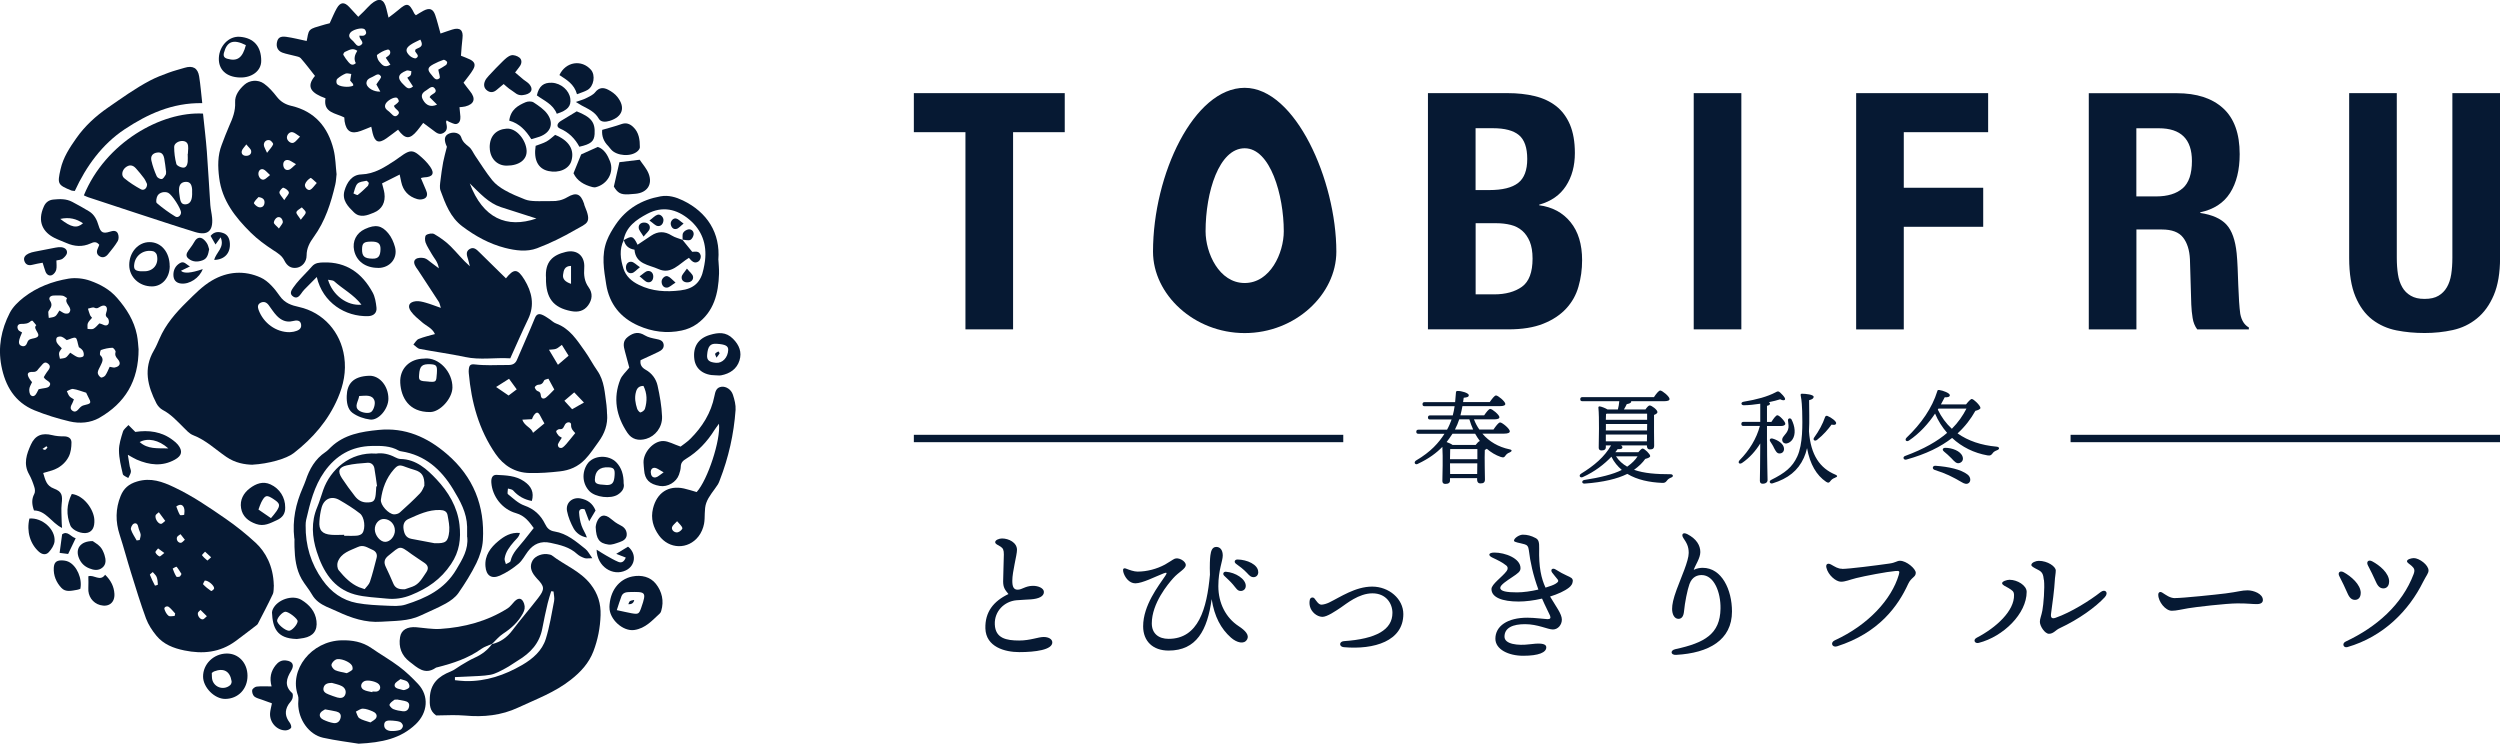 <?xml version="1.0" encoding="UTF-8"?><svg id="_レイヤー_1" xmlns="http://www.w3.org/2000/svg" viewBox="0 0 390 116.01"><g id="mark"><path d="M39.39,72.5c-1.2-.03-2.68-.26-4.09-1.23-1.69-1.16-3.19-2.62-5.17-3.38-.6-.23-1.08-.8-1.56-1.27-.99-.98-1.92-2.01-3.19-2.67-.4-.21-.77-.63-.98-1.03-1.37-2.68-2.06-5.4-.4-8.24.34-.58.6-1.2.87-1.82.97-2.26,2.54-4.06,4.26-5.75,1.23-1.21,2.43-2.47,3.93-3.35,2.45-1.44,5.1-1.6,7.61-.46,1.19.54,2.19,1.75,2.97,2.87.79,1.14,1.87,1.47,3.01,1.72,3.78.84,6.5,3.9,7.05,7.77.33,2.3-.11,4.38-1,6.46-1.51,3.5-3.91,6.26-6.89,8.57-1.14.88-3.91,1.66-6.42,1.8M45.16,51.82c.2-.02.44-.03.68-.08.58-.14,1.21-.36,1.14-1.06-.08-.79-.73-.74-1.33-.59-1,.25-1.81-.15-2.46-.82-.49-.5-.86-1.12-1.29-1.69-.33-.43-.75-.6-1.25-.35-.48.24-.47.67-.31,1.11.76,2.07,2.72,3.49,4.84,3.48" style="fill:#061933;"/><path d="M42.72,91.28c-.05.48.02,1.01-.17,1.42-.73,1.56-1.54,3.09-2.33,4.62-.04.08-.12.15-.2.21-1.1.84-2.19,1.69-3.31,2.51-2.41,1.75-5.08,2.02-7.94,1.43-1.71-.35-3.26-.95-4.37-2.3-.66-.8-1.26-1.72-1.62-2.68-.86-2.34-1.59-4.73-2.33-7.12-.62-1.97-1.14-3.97-1.78-5.94-.67-2.05-.66-4.07.15-6.06.47-1.16,1.25-1.87,2.57-2.26,2.15-.64,3.95.03,5.8.91,2.83,1.34,5.42,3.11,7.98,4.88,1.65,1.14,3.24,2.41,4.72,3.78,1.51,1.4,2.75,3.6,2.82,6.6M21.32,84.31c.16-.02.32-.05.47-.07.05-.29.19-.59.15-.87-.05-.37-.29-.71-.35-1.08-.08-.46-.29-.8-.73-.59-.25.12-.51.66-.43.9.19.6.58,1.15.89,1.71M23.83,89.24c-.21.19-.47.36-.45.42.23.58.5,1.14.79,1.69.02.03.46-.11.46-.15-.03-.4-.05-.81-.19-1.18-.1-.27-.37-.49-.61-.78M25.78,81.26c-.37-.5-.69-.92-1-1.35-.18.17-.49.33-.52.53-.09.56.47,1.33.88,1.28.18-.02.34-.24.64-.46M31.94,90.57c-.07.16-.32.52-.25.59.37.39.8.73,1.25,1.04.05.03.42-.22.46-.38.09-.41-.9-1.3-1.45-1.25M27.24,96.09c.03-.13.06-.26.09-.38-.32-.34-.61-.72-.97-1.01-.3-.25-.81,0-.71.32.12.38.33.8.64,1.04.2.16.62.03.95.03M28.32,89.55c-.24-.37-.47-.78-.77-1.14-.04-.04-.62.27-.61.29.15.43.33.86.57,1.25.05.08.36.06.52,0,.1-.03.16-.22.29-.42M27.5,79.01c.19.48.33.93.57,1.32.06.1.67,0,.67-.03.04-.36.08-.76-.04-1.09-.18-.44-.54-.67-1.2-.2M28.84,84.2c-.27-.34-.47-.6-.68-.87-.19.16-.49.29-.55.49-.14.46.24.93.65.85.18-.04.32-.25.58-.47M25.63,86.26c-.42-.31-.7-.51-.97-.71-.15.21-.46.48-.41.62.1.26.37.52.63.63.12.05.38-.26.75-.53M32.27,96.13c-.38-.38-.68-.68-.99-.98-.14.16-.38.3-.41.48-.08.46.38,1.04.77.99.18-.02.33-.24.63-.49M32.93,86.93c-.36-.34-.65-.6-.94-.87-.17.19-.51.51-.48.55.23.31.53.59.84.83.03.02.3-.26.58-.5" style="fill:#061933;"/><path d="M51.44,3.61c.4-.86.7-1.62,1.1-2.32.55-.97,1.17-1.02,1.93-.21.46.48.9.98,1.42,1.54.34-.33.61-.58.87-.84.37-.37.72-.78,1.11-1.13,1.27-1.1,2.06-.84,2.42.77.08.37.18.73.32,1.33.6-.46,1.09-.81,1.54-1.2,1.36-1.17,1.67-1.1,2.49.57.04.08.12.13.24.26.4-.24.79-.5,1.21-.72.91-.47,1.46-.29,1.8.68.31.9.53,1.83.83,2.89.68-.23,1.25-.44,1.83-.62,1.2-.38,1.75.09,1.6,1.33-.11.89-.16,1.79-.24,2.75.55.23,1,.38,1.42.59.72.37.9.82.49,1.54-.4.7-.94,1.31-1.51,2.08.31.41.64.87,1,1.31.96,1.16.7,2.04-.74,2.4-.27.07-.56.07-.89.11.05.54.11,1,.14,1.46.03.51-.1,1.05-.63,1.16-.34.07-.75-.21-1.13-.34-.13-.05-.24-.15-.36-.23-.05.1-.13.19-.11.27.12.62.32,1.25-.38,1.68-.7.43-1.18-.06-1.67-.42-.49-.36-.98-.74-1.52-1.13-.37.48-.64.86-.95,1.23-1.14,1.37-1.86,1.35-2.97-.17-.61.45-1.2.92-1.83,1.36-1.2.83-1.78.6-2.14-.83-.07-.27-.12-.55-.21-.99-.6.24-1.11.46-1.63.65-1.49.55-2.27.09-2.53-1.49-.03-.19-.03-.38-.05-.61-1.31-.69-3.33-.7-2.93-2.99-2.15-.78-3.12-1.73-1.64-3.49-.73-.92-1.44-1.87-2.22-2.76-.19-.22-.59-.28-.91-.36-.65-.18-1.32-.28-1.95-.51-.72-.26-1.01-.9-.85-1.63.14-.68.51-.96,1.42-.84,1.09.15,2.15.43,3.21.65.16-.6.16-1.31.51-1.68.39-.4,1.1-.5,1.68-.7.45-.15.92-.26,1.39-.38M68.37,10.87c.39-.23.82-.45,1.21-.73.12-.09.22-.4.16-.49-.12-.16-.41-.36-.55-.32-.54.18-1.07.42-1.58.69-.93.5-1,.86-.29,1.66.32.37.65,1.02,1.24.53.17-.14-.1-.8-.19-1.36M56.06,5.56c.29,0,.53.05.73-.02.14-.05.33-.26.33-.39,0-.21-.11-.49-.26-.6-.44-.31-1.9.08-2.24.59-.42.64.15.95.5,1.31.32.32.59.96,1.14.61.73-.47-.23-.86-.2-1.5M54.63,12.55c.07-.42.12-.71.17-1.01-.3-.03-.64-.16-.89-.06-.47.2-.93.49-1.31.83-.14.12-.16.57-.05.75.29.48,1.91.64,2.55.3,0-.09.01-.21-.03-.27-.17-.22-.36-.43-.45-.53M67.02,15.16c.06-.1.08-.14.11-.18.3-.36,1.17-.5.72-1.15-.43-.62-.95.03-1.35.26-.75.43-.86.9-.49,1.53.49.85,1.22,1.13,2.17.7-.39-.39-.73-.74-1.16-1.16M61.45,16.51c.27-.23.58-.4.75-.67.07-.11-.14-.55-.3-.6-.5-.15-1.56.5-1.77,1.01-.25.6.22.89.58,1.17.38.3.77,1.03,1.29.56.7-.64-.41-.87-.54-1.46M58.71,13.17c.32-.52.83-1.05.72-1.24-.38-.68-.89-.11-1.34.07-.26.11-.54.24-.73.44-.14.15-.22.44-.19.64.12.65,1.15,1.27,2.16,1.21-.26-.47-.47-.85-.62-1.12M60.9,10.08c-.3-.45-.51-.76-.72-1.07.22-.19.51-.33.63-.55.19-.36-.02-.81-.38-.72-.57.14-1.13.46-1.6.82-.1.08.08.73.29.98.4.44.78,1.17,1.78.55M65.59,6.17c-.56.29-1.09.5-1.55.82-.8.56-.83,1.05-.09,1.74.24.22.77.46.96.35.6-.35.05-.7-.14-1.05-.03-.06.02-.17.03-.29.41-.35,1.47-.29.77-1.57M63.53,12.12c.17-.11.41-.21.53-.39.11-.16.08-.41.11-.63-.25-.03-.55-.17-.75-.09-1.41.55-1.52,1.22-.4,2.26.36.34.71.83,1.41.22-.27-.41-.54-.83-.9-1.38M55.74,7.92c-.78-.54-1.35-.05-1.94.18-.13.05-.29.37-.24.46.23.4.5.78.8,1.13.29.33.63.63,1.15.16-.37-.66-.16-1.31.23-1.93" style="fill:#061933;"/><path d="M52.51,27.12c-.07.59-.08,1.13-.2,1.64-.68,2.92-1.58,5.75-3.37,8.21-.63.87-1.11,1.74-1.11,2.89,0,1-.69,1.75-1.48,1.9-.95.18-1.58-.3-1.98-1.1-.38-.78-1.04-1.18-1.74-1.63-1.24-.81-2.46-1.7-3.51-2.74-2.41-2.39-4.49-5-4.93-8.57-.22-1.75-.25-3.45.39-5.11.38-.99.74-1.98,1.17-2.95.53-1.18,1-2.33.93-3.7-.06-1.09.63-2,1.43-2.73.81-.73,2.12-.87,3.08-.18.76.55,1.41,1.29,1.99,2.04.6.77,1.32,1.2,2.25,1.42,3.67.85,5.74,3.31,6.61,6.83.31,1.25.32,2.57.46,3.8M46.8,21.31c-.53-.33-.83-.63-1.17-.69-.48-.09-.91.43-.87.9.04.44.6.92,1.03.75.33-.13.56-.51,1.02-.96M49.42,28.55c-.44-.37-.88-.85-.98-.79-.36.22-.72.58-.85.97-.15.47.43,1.06.8.88.36-.18.59-.59,1.02-1.06M40.32,30.75c-.2.23-.55.52-.71.9-.05.11.42.58.72.66.45.13.87-.08.93-.63.05-.49-.17-.83-.94-.94M46.17,25.61c-.59-.32-.91-.62-1.25-.65-.5-.05-.78.31-.73.82.05.49.36.85.86.71.34-.09.6-.45,1.13-.88M46.92,34.29c.38-.54.75-.83.77-1.14.01-.26-.39-.53-.6-.8-.3.24-.78.45-.85.75-.06.25.34.62.69,1.19M44.34,31.22c.37-.59.78-.96.72-1.21-.07-.31-.51-.62-.86-.73-.12-.04-.62.48-.61.73.01.33.37.63.75,1.21M42.13,27.31c-.48-.42-.74-.8-1.07-.9-.39-.11-.73.18-.75.66-.02.52.39,1.05.84.95.3-.07.54-.38.98-.71M43.51,35.65c.31-.49.63-.79.61-1.04-.04-.41-.34-.87-.84-.71-.26.09-.56.53-.56.81,0,.25.4.5.79.94M38.43,22.52c-.34.47-.64.73-.71,1.04-.11.44.19.74.65.75.5.01.89-.27.81-.77-.04-.3-.39-.55-.75-1.01M41.66,23.84c.48-.63.81-.95.95-1.33.05-.14-.33-.6-.56-.64-.48-.1-.87.22-.89.71-.01.31.23.63.5,1.27" style="fill:#061933;"/><path d="M94.71,64.62c.12,1.61-.39,3.01-1.34,4.31-.68.92-1.27,1.87-2.09,2.72-1.12,1.17-2.43,1.71-3.92,1.88-1.57.18-3.17.3-4.75.26-2.26-.05-4.03-1.13-5.31-2.99-2.61-3.79-3.77-8.06-4.17-12.58-.02-.19-.02-.39,0-.58.07-.74.31-.87,1.04-.78.75.09,1.51.1,2.26.11.96,0,1.92-.04,2.88-.03.64,0,1.09-.2,1.35-.84.91-2.17,1.9-4.3,2.78-6.48.25-.61.6-.72,1.1-.53.4.15.76.42,1.12.65.36.23.68.58,1.08.72,2.14.77,3.27,2.6,4.49,4.31.7.98,1.25,2.06,1.94,3.04,1.14,1.63,1.17,3.53,1.44,5.37.07.47.06.96.09,1.44M87.65,68.28c-.22.35-.45.66-.6,1-.06.13.02.4.13.5.11.1.39.14.51.07.24-.13.44-.35.63-.56.45-.52.87-1.06,1.42-1.73-.27-.3-.7-.65-.65-1.31.03-.45-.64-.52-.94-.04-.22.35-.25.82-.87.73-.16-.02-.54.25-.52.34.04.24.21.47.38.67.12.14.31.21.51.34M84.93,66.05c-.2-.36-.43-.74-.62-1.13-.35-.7-.62-.73-1.07-.08-.12.18-.19.41-.25.55-.51.03-.92.05-1.51.08.35,1.03,1.42,1.21,1.67,2.05.62-.51,1.14-.94,1.78-1.47M85.56,59.07c-.23.09-.61.13-.68.29-.2.47-.46.66-.97.67-.17,0-.51.31-.49.4.06.22.25.52.45.58.4.12.46.33.5.71.06.53.49.56.84.27.45-.37.85-.82,1.26-1.23-.3-.56-.59-1.08-.92-1.69M87.65,53.8c-.39.27-.63.52-.92.62-.31.11-.67.09-1.09.14.52.87.93,1.55,1.4,2.35.53-.46,1.07-.92,1.66-1.42-.33-.53-.64-1.03-1.05-1.69M77.39,60.37c.74.51,1.3.88,1.95,1.33.38-.29.81-.62,1.27-.96-.45-.62-.82-1.13-1.2-1.65-.66.42-1.24.78-2.02,1.28M91.1,62.8c-.61-.64-1.04-1.09-1.52-1.59-.48.41-.96.82-1.54,1.31.43.46.82.89,1.21,1.32.65-.37,1.21-.68,1.84-1.04" style="fill:#061933;"/><path d="M21.62,54.41c.02,5.08-2.16,8.5-6.12,10.77-1.39.8-3.07.93-4.64.56-1.86-.44-3.71-1.01-5.48-1.73-3.08-1.26-4.57-3.81-5.17-6.96-.55-2.9-.01-5.66,1.31-8.23.48-.94,1.34-1.77,2.19-2.43,2.05-1.59,4.45-2.5,6.98-2.92,1.09-.18,2.35-.04,3.39.33,1.56.56,3.03,1.34,4.19,2.68,1.49,1.71,2.64,3.54,3.09,5.76.17.84.2,1.71.25,2.17M6.82,58.85c.17-.28.3-.53.47-.76.31-.43.79-.9.21-1.36-.62-.5-.9.21-1.26.54-.33.29-.4.78-1.09.75-.91-.04-1.03.35-.5,1.15.1.16.23.3.35.44-.16.39-.4.73-.43,1.1-.03.33.05.81.27.98.37.28.7-.01.9-.41.12-.26.26-.5.29-.56.7-.18,1.45-.15,1.67-.48.49-.73-.59-.78-.87-1.4M10.97,55.03c.45.27.79.57,1.18.69.26.08.73.02.86-.16.13-.18.05-.64-.1-.87-.2-.3-.57-.49-.61-.53-.22-.68-.24-1.33-.51-1.45-.3-.14-.82.19-1.38.35-.17-.12-.45-.41-.8-.53-.21-.08-.62-.02-.75.14-.13.16-.11.56,0,.76.18.33.49.58.78.91-.15.25-.38.47-.42.72-.05.29.08.6.13.91.3-.06.64-.05.9-.19.24-.13.39-.41.71-.76M17.1,57.22c.34.05.58.15.8.11.81-.16,1.02-.67.47-1.3-.31-.36-.48-.63-.34-1.13.05-.17-.33-.66-.5-.65-.6.02-1.21.15-1.77.35-.13.05-.24.7-.12.81.65.59.27,1.12.02,1.68-.16.35-.4.69-.41,1.05-.01.25.24.6.48.74.13.08.55-.11.69-.3.27-.38.44-.84.69-1.36M15.5,50.45c.21.06.35.09.47.15.37.2.79.29.98-.14.1-.23.01-.72-.17-.86-.48-.39-.21-.71-.12-1.13.14-.67-.3-.99-.92-.69-.33.16-.55.45-1.02.22-.25-.12-.66.09-1,.15.1.33.19.66.32.98.06.16.2.29.32.45-.26.31-.53.54-.65.83-.11.26-.04.59-.05.9.31,0,.66.11.91-.02.33-.16.57-.49.92-.83M9.27,48.44c.35.2.59.39.85.46.2.05.54.04.65-.09.73-.86-.87-1.44-.31-2.3-.23-.13-.45-.35-.69-.38-.44-.07-.9-.03-1.35-.03-.56,0-.91.36-.62.8.37.57.24.95-.08,1.41-.08.12-.19.25-.19.38,0,.3.05.61.08.91.34-.08.72-.08,1-.26.26-.17.4-.52.66-.9M3.45,51.85c-.22.54-.35.79-.42,1.07-.11.43-.16.9.39,1.06.46.14.71-.17.84-.56.18-.54.6-.54,1.09-.66,1.6-.37-.43-1.43.31-2.02-.19-.23-.37-.47-.57-.69-.04-.04-.22-.02-.27.03-.44.44-.95.45-1.54.45-.52,0-.71.45-.43.93.11.18.38.27.59.4M13.46,61.27c-.8-.24-1.41-.5-2.05-.59-.3-.05-.65.22-.98.34.13.27.22.58.41.8.17.2.44.31.69.48-.11.26-.16.45-.25.61-.22.4-.44.84.01,1.16.46.33.78-.02,1.08-.37.17-.2.41-.4.65-.46,1.28-.31,1.28-.3.65-1.5-.11-.21-.2-.42-.22-.46" style="fill:#061933;"/><path d="M76.76,100.48c1.32-.31,2.33-1.04,3.15-2.12,1.3-1.72,2.72-3.36,4.04-5.07,1.07-1.39,1.01-1.8-.19-3.04-.1-.1-.19-.22-.28-.33-.73-.88-.85-1.71-.38-2.51.43-.72,1.61-1.15,2.55-.92.14.03.3.05.41.13,2,1.55,4.45,2.44,6.08,4.53,1.14,1.46,1.61,3.04,1.55,4.82-.06,1.94-.43,3.84-1.12,5.64-.7,1.83-1.97,3.22-3.53,4.44-2.48,1.96-5.39,3.02-8.2,4.33-2.65,1.24-5.41,1.51-8.3,1.25-1.52-.14-3.06-.02-4.5-.02-1.03-.73-1.03-1.67-.99-2.75.09-2.22,1.34-3.35,3.24-4.1.57-.22,1.06-.64,1.6-.96.7-.41,1.39-.85,2.13-1.18,1.13-.5,2.07-1.21,2.78-2.21l-.05.05ZM70.97,105.64c0,.16,0,.31,0,.47.54.05,1.09.13,1.63.14,3.22.07,6.13-.93,8.87-2.52,1.66-.97,3.1-2.22,3.68-4.08.59-1.91.91-3.92,1.29-5.89.09-.47-.05-.99-.09-1.49-.12-.01-.24-.03-.36-.04-.19.62-.4,1.24-.55,1.87-.3,1.31-.6,2.62-.84,3.94-.43,2.31-1.86,3.83-3.79,4.99-.66.39-1.27.87-1.95,1.22-.75.4-1.52.85-2.33,1.01-1.17.22-2.39.2-3.58.28-.66.04-1.32.06-1.98.09" style="fill:#061933;"/><path d="M78.92,43.43c1.24-1.54,1.8-1.57,2.89.2,1.17,1.92,1.63,3.96.58,6.15-.96,1.99-1.84,4.02-2.79,6.12-2.37-.15-4.7.3-7.05-.21-2.34-.5-4.72-.81-7.07-1.26-.36-.07-.66-.45-.99-.68.27-.3.48-.74.82-.87.79-.32,1.64-.51,2.54-.77-.43-.94-1.35-1.26-2.01-1.84-.61-.53-1.27-1.04-1.73-1.69-.61-.85-.28-1.48.77-1.59.5-.05,1.03.09,1.53.23.72.2,1.41.48,2.36.81-.16-.5-.19-.73-.3-.91-1.07-1.65-2.15-3.3-3.23-4.94-.11-.16-.23-.31-.33-.47-.27-.43-.5-.97-.04-1.3.32-.23.9-.23,1.32-.14.39.09.72.44,1.07.69.33.24.65.49,1.2.9-.17-1.08-.77-1.6-1.12-2.25-.32-.59-.72-1.15-.95-1.77-.13-.35-.13-1,.08-1.16.31-.23.97-.34,1.28-.16.9.53,1.78,1.14,2.52,1.88,1.02,1.01,1.9,2.15,3.03,3.14-.09-.34-.16-.68-.26-1.02-.18-.6-.48-1.26.24-1.68.63-.37,1.08.1,1.5.51,1.36,1.34,2.73,2.68,4.16,4.09" style="fill:#061933;"/><path d="M55.9,116.01c-1.43-.23-3.48-.48-5.49-.92-2.23-.49-3.87-2.85-3.89-5.31,0-.43.1-.9-.04-1.28-1.43-4.01,2.1-8.49,6.79-8.61,1.67-.04,3.24.22,4.66,1.2,1.42.99,2.93,1.84,4.31,2.88,1.07.8,2.05,1.74,2.97,2.72,1.77,1.88,1.52,4.49-.35,6.28-2.36,2.25-5.24,2.87-8.96,3.05M51.78,106.53c-.66,0-1.17.16-1.31.77-.13.58.32.85.79,1.03.45.17.89.35,1.36.48.49.13,1.01.11,1.23-.43.23-.57-.04-1.09-.53-1.35-.49-.26-1.08-.35-1.55-.5M54.11,105.01c.24-.14.59-.27.84-.51.11-.1.06-.47-.03-.65-.31-.63-1.92-1.26-2.54-.95-.3.15-.64.52-.67.82-.02.27.3.7.58.83.51.23,1.11.3,1.82.47M50.71,110.66c-.18.13-.56.28-.73.56-.26.46.05.86.45,1.05.51.24,1.07.45,1.62.53.6.08,1-.3,1.1-.9.09-.52-.23-.8-.7-.91-.51-.12-1.03-.2-1.74-.33M57.79,112.7c.3-.23.74-.41.9-.73.23-.47-.15-.83-.57-1-.48-.2-1-.41-1.51-.42-.36-.01-.73.29-1.09.46.17.36.26.85.54,1.03.46.31,1.05.42,1.73.66M58.09,107.97s.01-.06.02-.1c.24,0,.48.05.7,0,.52-.14.66-.71.3-1.12-.38-.44-1.75-.74-2.27-.49-.6.29-.69,1.03-.1,1.35.4.22.89.26,1.34.37M61.99,109.13c-.24.02-.42-.01-.51.06-.27.22-.62.44-.72.74-.05.15.32.57.57.68.48.2,1.01.29,1.53.35.56.06.91-.27.97-.82.06-.47-.24-.69-.66-.78-.42-.09-.84-.16-1.18-.23M61.26,112.42c-.7-.05-1.31-.07-1.33.67-.02.64.5.91,1.07.95.47.02.97-.03,1.41-.17.21-.06.45-.41.45-.63,0-.22-.25-.55-.47-.63-.4-.15-.85-.15-1.13-.19M62.47,105.94c-.29.25-.8.48-.89.82-.14.5.39.67.83.76.23.05.49.18.69.12.29-.08.69-.24.76-.46.08-.23-.1-.65-.31-.84-.22-.2-.6-.24-1.09-.41" style="fill:#061933;"/><path d="M45.91,84.01c-.33-2.94.25-5.45,1.3-7.87.17-.4.34-.79.48-1.2.59-1.77,1.47-3.34,3.07-4.41.32-.21.58-.5.86-.77,2.08-1.99,4.72-2.42,7.42-2.69,4.15-.42,7.62,1.12,10.69,3.77,4.12,3.54,5.92,8.07,5.6,13.43-.07,1.21-.48,2.47-1.01,3.57-.8,1.63-1.78,3.19-2.82,4.69-.47.67-1.23,1.21-1.96,1.62-1.26.7-2.6,1.24-3.9,1.86-1.97.94-4.11.83-6.2.98-2.41.17-4.64-.58-6.8-1.59-.56-.27-1.15-.49-1.71-.75-.93-.43-1.74-.98-2.27-1.92-.47-.83-1.12-1.56-1.6-2.39-.88-1.55-1.07-3.27-1.12-5.01-.02-.53,0-1.06,0-1.3M72.87,83.76c0-.53.01-1.06,0-1.58-.05-2.21-1.09-4.05-2.19-5.87-1.88-3.09-4.37-5.32-8.07-5.9-.14-.02-.29-.05-.41-.12-1.31-.75-2.74-.75-4.2-.72-3.19.06-5.61,1.49-7.41,4.04-1.58,2.24-2.22,4.87-2.83,7.49-.06.28-.08.57-.08.86-.04,3.13.81,5.96,2.64,8.53,1.34,1.89,3.1,3.16,5.35,3.58,1.55.29,3.15.35,4.73.42.95.04,1.98.11,2.86-.17,3.19-1.01,6.1-2.37,7.94-5.5.96-1.62,1.89-3.11,1.69-5.05" style="fill:#061933;"/><path d="M13.08,30.48c3.38-8.26,12.1-13.12,18.59-12.76.2,1.96.45,3.95.6,5.95.21,2.77.35,5.55.54,8.32.05.67.22,1.32.28,1.99.18,2.05-.69,2.82-2.65,2.22-3.17-.97-6.31-2.03-9.46-3.05-2.42-.79-4.84-1.59-7.25-2.39-.22-.07-.43-.19-.64-.28M28.24,33.16c0-.62-1.41-2.8-2-3.08-.53-.25-1.36-.09-1.67.46-.18.32-.28.99-.11,1.14.9.77,1.87,1.48,2.89,2.1.41.25.88-.15.89-.62M22.95,28.73c-.12-.24-.26-.61-.48-.92-.4-.54-.83-1.06-1.28-1.56-.51-.56-1.06-.58-1.63-.11-.51.43-.69,1.23-.19,1.65.8.67,1.7,1.24,2.61,1.74.48.26.99-.17.96-.81M29.28,24s.02,0,.03,0c.02-.28.04-.57.05-.86.02-.58-.11-1.06-.79-1.14-.65-.07-1.4.34-1.4.92,0,.89.11,1.79.34,2.65.07.28.65.55,1.02.58.5.05.7-.43.75-.88.04-.42,0-.86,0-1.28M25.9,26.73c-.09-.68-.15-1.35-.28-2.01-.15-.77-.52-1.03-1.18-.91-.63.11-.99.55-.82,1.26.19.83.48,1.65.83,2.43.1.23.54.47.78.43.24-.04.45-.4.61-.66.09-.15.05-.37.07-.54M29.97,30.21c0-.31.01-.5,0-.69-.07-.82-.37-1.17-.99-1.15-.64.02-1.02.39-1.05,1.12-.02.43.06.86.12,1.29.08.54.19,1.14.89,1.1.69-.04.94-.59,1.01-1.21.02-.19.02-.38.03-.46" style="fill:#061933;"/><path d="M69.73,22.94s-.11-.23-.19-.46c-.3-.87-.12-1.39.56-1.66.73-.29,1.64-.08,1.85.6.22.71.68,1.07,1.21,1.49.43.34.65.93.98,1.41.87,1.27,1.67,2.58,2.63,3.77.52.65,1.26,1.18,1.99,1.59,1,.57,2.07,1.01,3.14,1.43.48.19,1.03.24,1.54.26.86.04,1.73-.02,2.6,0,.89.03,1.68-.14,2.47-.61,1.4-.82,2.08-.52,2.6,1.01.03.09.03.19.07.28,1.21,2.82.4,2.74-1.44,3.81-1.91,1.11-3.91,2.09-5.97,2.87-1.59.6-3.35.36-4.99-.06-2.45-.63-4.64-1.84-6.66-3.36-1.87-1.41-2.64-3.51-3.4-5.58-.17-.46-.07-1.05-.01-1.57.11-.95.25-1.91.42-2.85.14-.74.35-1.46.58-2.39M83.69,34.09c-1.85-.6-3.7-1.18-5.55-1.78-1.95-.64-3.27-2.16-4.86-3.7,2.05,5.45,5.76,7.06,10.4,5.48" style="fill:#061933;"/><path d="M112.07,40.54c.04.72.12,1.44.1,2.15-.1,3.08-.78,5.94-3.47,7.86-.68.49-1.53.84-2.35,1.01-2.32.5-4.61.2-6.77-.76-2.79-1.23-4.52-3.38-5.01-6.42-.36-2.28-.78-4.59.1-6.84.34-.88.84-1.71,1.37-2.5,1.68-2.48,4.06-3.88,7-4.41,1.27-.23,2.42.13,3.49.64,3.77,1.82,5.87,5.07,5.53,9.26M97.32,37.43c-.75,1.48-.53,3.01-.06,4.48.38,1.18,1.26,1.97,2.41,2.53,2.08,1.03,4.25,1.13,6.48.86,2.12-.26,3.19-1.28,3.6-3.34.09-.42.18-.85.23-1.28.31-2.58-.48-4.78-2.46-6.44-1.96-1.64-4.19-2.14-6.55-.88-1.72.91-3.3,2-3.7,4.12l.04-.05Z" style="fill:#061933;"/><path d="M108.69,76.75c1.71-1.89,3.76-8.13,3.47-10.65-.28.39-.51.68-.71.99-1.14,1.83-2.58,3.36-4.42,4.48-.5.3-.81.61-.83,1.22-.01.42-.14.86-.28,1.26-.42,1.18-1.77,1.96-2.98,1.76-1.63-.27-2.36-1.01-2.46-2.5-.03-.38-.08-.77-.09-1.15-.05-1.58,1.55-3.41,3.11-3.36.8.03,1.58.5,2.67.87.33-.26.97-.67,1.51-1.2,1.88-1.87,3.25-4.05,3.77-6.69.14-.69.28-1.35,1.13-1.45.69-.07,1.48.42,1.75,1.24.25.76.47,1.6.42,2.38-.27,3.76-1.09,7.42-2.46,10.94-.09.22-.16.46-.29.66-.62.97-1.46,1.86-1.83,2.92-.35,1-.14,2.18-.34,3.25-.13.68-.43,1.4-.86,1.95-1.62,2.1-4.6,2.03-6.17-.14-.9-1.25-1.32-2.63-.93-4.22.6-2.43,2.38-3.64,4.81-3.11.65.14,1.29.36,2,.56M105.63,81.31c-.37.41-.7.63-.79.92-.14.44.37.92.9.81.29-.06.74-.48.71-.65-.07-.34-.43-.61-.82-1.08M103.52,73.68c-.64-.35-.95-.62-1.3-.69-.44-.08-.72.23-.7.69.02.49.25.89.78.79.34-.07.63-.39,1.22-.78" style="fill:#061933;"/><path d="M31.55,16.09c-4.7-.08-8.57,1.74-12.08,4.06-3.55,2.35-6.05,5.83-7.8,9.64-.34-.04-.44-.03-.53-.07-2.15-.88-2.21-1.03-1.69-3.33.41-1.83,1.42-3.36,2.47-4.85,1.34-1.9,3.01-3.43,4.95-4.77,2.13-1.47,4.23-2.99,6.53-4.2.93-.49,1.92-.87,2.91-1.23.81-.3,1.65-.51,2.47-.76,1.3-.4,2.08.02,2.29,1.35.21,1.31.31,2.65.48,4.15" style="fill:#061933;"/><path d="M76.8,100.43c-.57.26-1.2.43-1.69.78-2.07,1.49-4.43,2.26-6.86,2.88-.09.02-.2.03-.28.09-1.7,1.18-2.88-.04-4.07-.95-1.25-.95-1.75-2.27-1.49-3.83.18-1.13,1.1-1.67,2.54-1.55,1.24.1,2.5.34,3.73.26,3.74-.24,7.3-1.18,10.5-3.2.43-.27.74-.75,1.11-1.12.65-.63,1.18-.48,1.47.39.18.54.09,1-.19,1.51-.73,1.35-1.81,2.33-3.08,3.16-.66.43-1.17,1.07-1.75,1.62l.05-.05Z" style="fill:#061933;"/><path d="M99.93,56.21c-.11.65.16,1.12.79,1.47.97.54,1.63,1.43,1.86,2.47.35,1.59.64,3.21.7,4.82.07,1.69-1.07,3.08-2.48,3.49-1.2.35-2.25.08-2.93-.95-1.72-2.58-2.28-5.38-1.09-8.34.26-.63.85-1.13,1.39-1.82-.2-.74-.43-1.61-.67-2.49-.23-.85-.43-1.65.47-2.33.88-.66,1.66-.81,2.63-.21.51.31,1.15.44,1.75.56.55.11,1.08.22,1.18.86.09.63-.38.95-.87,1.18-.9.44-1.81.84-2.74,1.27M100.38,60.2c-.68.01-1,.33-1.16.91-.27.92-.1,1.8.18,2.67.08.23.4.59.52.56.27-.07.61-.32.69-.56.37-1.21.35-2.42-.23-3.58" style="fill:#061933;"/><path d="M83.26,82.37c-.69-.94-1.38-1.93-2.77-2.32-2.16-.61-3.68-2.61-3.84-4.74-.06-.79.2-1.26.83-1.23,1.48.08,2.97.11,4.27,1,1.16.79,1.59,1.74,1.22,3.07-1.16-.21-2.13-.74-2.92-1.64-.17-.19-.53-.21-.81-.3,0,.3-.14.77,0,.88.81.65,1.61,1.44,2.56,1.77,1.53.54,2.55,1.49,3.23,2.88.32.67.72,1.05,1.48,1.17,1.93.31,3.36,1.57,4.82,2.73.38.3.6.79,1.07,1.44-.63,0-.96.08-1.22-.02-.4-.14-.82-.34-1.13-.62-1.19-1.11-2.67-1.43-4.18-1.76-1.49-.33-2.63.16-3.52,1.34-.49.65-.87,1.43-1.47,1.93-.87.73-1.86,1.38-2.89,1.84-1.32.58-2.15,0-2.26-1.44-.14-1.71.8-2.94,2.01-3.94.91-.76,1.95-1.4,3.36-1.27-.12.64-.6.98-.94,1.38-.66.77-1.29,1.57-1.44,2.61-.04.28.13.58.2.87.25-.15.68-.27.72-.47.3-1.35,1.31-2.22,2.1-3.23.48-.6.95-1.21,1.53-1.94" style="fill:#061933;"/><path d="M65.65,27.76c.28.67.53,1.28.8,1.88.22.48.29,1.01-.17,1.3-.31.19-.82.23-1.19.12-1.35-.39-2.21-1.29-2.5-2.69-.07-.32-.13-.65-.24-1.14-.96.48-1.82.92-2.75,1.38.13.54.3,1.03.37,1.54.19,1.4-.36,2.5-1.66,3.03-1,.41-2.14.88-3.1-.06-.92-.9-1.89-1.88-1.47-3.37.38-1.33,1.19-2.5,2.62-2.54,2.07-.07,3.63-1.12,5.23-2.16.48-.31.93-.69,1.41-.99.96-.61,1.46-.62,2.34.11.65.54,1.29,1.15,1.77,1.84.74,1.07.39,1.61-.95,1.66-.13,0-.26.05-.53.11M57.54,28.53c-.12-.11-.28-.35-.38-.33-.49.1-1.1.15-1.4.46-.35.37-.43,1-.62,1.52.23.08.57.31.67.23.56-.43,1.06-.92,1.57-1.41.09-.09.09-.26.16-.46" style="fill:#061933;"/><path d="M6.74,73.79c.33,1.08.48,1.98,1.66,2.42,1.27.48,1.38,1.04,1.22,2.4-.1.89,0,1.8,0,2.7,0,.28.03.55.06,1.05-1.68-.82-2.49-2.7-4.38-2.73-.33-.93-.4-1.74.05-2.58.15-.28.12-.74.01-1.06-.21-.68-.47-1.37-.82-1.99-.93-1.63-.39-3.17.29-4.66.66-1.45,1.75-1.85,3.31-1.46.59.15,1.22.2,1.83.19.71,0,1.19.32,1.18.96,0,.74-.1,1.55-.42,2.19-.53,1.05-1.45,1.78-2.59,2.16-.41.13-.82.24-1.41.41M7.41,69.8c-.06-.06-.11-.13-.17-.19-.2.14-.41.28-.61.42.24.16.39.17.48.11.12-.08.2-.22.29-.34" style="fill:#061933;"/><path d="M15.46,38.16c-.44-.53-.87-.4-1.34-.18-1.26.57-2.51.48-3.76-.07-.61-.27-1.25-.49-1.85-.79-1.72-.85-2.79-2.48-1.65-4.95.28-.61.77-.97,1.45-1.04,1.01-.1,2.02-.14,2.96.36.89.47,1.77.96,2.63,1.48.82.5,1.22,1.32,1.48,2.22.32,1.09.69,1.29,1.74.96.5-.16,1.01-.25,1.26.26.16.33.17.87,0,1.18-.43.74-.99,1.4-1.53,2.07-.37.46-.88.64-1.39.27-.46-.34-.39-.83-.15-1.3.08-.16.13-.33.18-.46M9.4,34.15c1.73,1.35,2.61,1.51,3.55.68-1.04-.69-2.1-.99-3.55-.68" style="fill:#061933;"/><path d="M49.42,43.21c-.75.76-1.35,1.35-1.94,1.96-.2.21-.37.44-.53.68-.31.43-.68.76-1.2.42-.62-.4-.34-.93-.03-1.37.33-.47.69-.92,1.08-1.34.61-.68,1.27-1.3,1.86-1.99.5-.59,1.16-.61,1.83-.63,3.56-.1,6,1.68,7.64,4.68.38.69.51,1.55.6,2.35.1.83-.44,1.32-1.29,1.35-3.57.1-7.08-2.08-8.02-6.1M51.17,43.64c.71,2.42,2.99,4.11,5.22,3.89-1.22-1.58-2.92-2.44-4.28-3.67-.17-.15-.5-.12-.94-.22" style="fill:#061933;"/><path d="M85.18,43.43c-.21-2.62,1.07-3.65,3.08-4.13,1.8-.43,3.02.66,2.88,2.51-.08,1.09.02,2.09.68,3,.69.94.57,1.93-.06,2.81-.65.9-1.57,1.13-2.68.91-2.77-.54-3.93-2.02-3.91-5.11M89.08,41.48c-1.04.02-1.15.73-1.24,1.36-.1.68.31,1.12,1.24,1.44v-2.81Z" style="fill:#061933;"/><path d="M66.19,55.93c2.3-.24,4.43,2.12,4.39,4.54-.03,1.71-1.92,3.79-3.46,3.81-3.37.04-4.55-2.31-4.68-4.55-.12-2.23,1.47-3.78,3.74-3.79M66.89,59.54c1.16.07,1.17.06,1.26-1.29.08-1.2-.05-1.38-1-1.43-1.31-.06-1.68.27-1.77,1.64-.07.91.04.99,1.52,1.07" style="fill:#061933;"/><path d="M95.07,94.74c.05-2.48,1.43-4.38,3.57-4.81,1.41-.28,2.8.04,3.68,1.15.94,1.19,1.3,2.67.83,4.22-.04.14-.1.29-.2.38-1.19,1.09-2.25,2.35-4.01,2.6-1.76.25-3.9-1.68-3.86-3.54M96.22,95.18c.89.19,1.57.35,2.26.48,1.11.2,1.21.13,1.56-.88.88-2.52.65-2.47-1.92-2.42-.51.01-.97.14-1.17.65-.25.65-.45,1.32-.73,2.17" style="fill:#061933;"/><path d="M21.1,67.38c2.07-.31,4.12-.08,5.92,1.32.26.2.53.42.74.68.78.98.62,1.71-.47,2.32-1.99,1.11-3.98.85-5.96,0-.37-.16-.71-.38-1.39-.75.14.85.21,1.34.3,1.83.05.28.22.57.18.84-.05.33-.27.64-.41.95-.3-.2-.79-.35-.85-.61-.28-1.21-.59-2.44-.6-3.67-.01-.98.32-1.99.62-2.95.12-.39.56-.69.86-1.03.31.3.61.61,1.06,1.06M26.26,69.95c-1.52-1.35-3.22-1.67-4.47-.99,1.27,1.14,2.75.95,4.47.99" style="fill:#061933;"/><path d="M42.37,107.09c-.37-1.35-.1-2.38.62-3.3.41-.52.91-.84,1.61-.76,1.07.12,1.37.72.81,1.63-.73,1.19-1.09,2.34.17,3.46.16.14.12.63.02.9-.13.35-.44.62-.64.94-.57.96-.46,1.86.22,2.75.17.22.33.66.22.84-.14.22-.55.38-.84.39-1.37.02-2.52-1.25-2.43-2.67.03-.47.17-.93.29-1.55-.52-.19-1.05-.37-1.57-.57-.4-.15-.87-.24-1.18-.5-.23-.2-.38-.67-.33-.98.03-.22.43-.53.7-.56.7-.08,1.42-.03,2.34-.03" style="fill:#061933;"/><path d="M38.61,105.41c.01,2.08-1.46,3.61-3.48,3.62-1.66.01-3.43-1.78-3.45-3.46-.02-1.97,1.63-3.59,3.67-3.62,1.85-.03,3.25,1.45,3.26,3.46M33.04,104.98c.03.34-.02.77.1,1.15.38,1.18,1.84,1.57,2.77.75.15-.13.25-.42.22-.61-.25-1.57-1.23-2.11-2.73-1.53-.09.03-.16.1-.36.24" style="fill:#061933;"/><path d="M111.64,58.55c-1.86,0-3.11-.95-3.32-2.49-.26-1.95.59-3.28,2.44-3.82,1.29-.38,2.49-.5,3.59.61.98.98,1.41,2.09,1.01,3.38-.42,1.34-1.5,2.06-2.86,2.32-.28.05-.57,0-.86,0M111.8,53.63c-1-.07-1.39.39-1.49,1.76-.06.8.32,1.12,1.4,1.21.99.08,1.85-.83,1.89-2.01.02-.63-.43-.87-1.8-.96" style="fill:#061933;"/><path d="M60.59,62.21c0,1.56-1.52,3.41-2.85,3.24-.96-.12-1.98-.48-2.75-1.04-.78-.58-.93-1.66-.9-2.65.05-1.81.93-3.06,3.51-3.14,1.64-.05,3,1.64,2.99,3.58M56.03,61.78c-.11.84-.87,1.67,0,2.28.47.33,1.44.49,1.85.22.41-.27.71-1.27.54-1.77-.34-.99-1.37-.78-2.4-.73" style="fill:#061933;"/><path d="M46.25,99.68c-3.1-.08-3.71-1.77-3.82-4.13,0-.18.07-.38.15-.55.71-1.47,3.06-2.27,4.46-1.41,1.21.74,2.15,1.78,2.33,3.28.18,1.49-.51,2.38-1.98,2.66-.42.08-.85.12-1.13.16M45.07,98.4c.43.03,1.32-.93,1.36-1.48.03-.39-1.38-1.49-1.9-1.49-.43,0-1.27.89-1.3,1.38-.03.49,1.19,1.54,1.84,1.59" style="fill:#061933;"/><path d="M44.49,79.16c.03.92-.39,1.58-1.29,1.98-1.04.47-1.99,1.04-3.25.6-1.26-.44-2.13-1.2-2.34-2.46-.22-1.26.36-2.36,1.38-3.12.95-.71,2.03-1.14,3.22-.59,1.43.66,2.29,2.04,2.28,3.58M42.27,80.83c.35-.43.64-.74.87-1.09.61-.93.54-1.2-.41-1.84-1.13-.75-1.36-.71-1.97.46-.17.33-.27.69-.44,1.13.66.45,1.27.87,1.95,1.34" style="fill:#061933;"/><path d="M58.98,41.79c-1.97,0-3.39-1.05-3.74-2.74-.29-1.38.32-2.69,1.69-3.32,1.69-.78,2.62-.54,3.62.64.51.6.86,1.4,1.07,2.17.47,1.76-.8,3.26-2.63,3.26M57.96,37.69c-1.21,0-1.47.22-1.48,1.21-.01,1.09.37,1.43,1.63,1.45.9.02,1.23-.38,1.25-1.5.01-.85-.37-1.16-1.4-1.16" style="fill:#061933;"/><path d="M37.39,12.09c-2.09-.07-3.32-1.23-3.25-3.04.07-1.87,1.55-3.45,3.29-3.31,2.2.18,3.33,1.54,3.32,3.76,0,1.57-1.48,2.66-3.36,2.59M38.36,7.04c-1.94-.97-2.95-.6-3.42,1.18-.14.52.02.81.54.95,1.55.44,2.36-.14,2.88-2.14" style="fill:#061933;"/><path d="M76.39,23.01c-.01-1.8,1.01-2.82,2.63-2.94,1.54-.12,3.02,1.75,3.13,3.38.1,1.46-1.17,2.4-3.12,2.39-1.53,0-2.62-1.18-2.63-2.83" style="fill:#061933;"/><path d="M89.46,27.04c.43-1.06.8-1.98,1.2-2.95.77-.35,1.64-.74,2.6-1.17,1,.34,1.53,1.28,1.91,2.26.65,1.7-.4,3.55-2.21,4.02-.18.05-.39.02-.56-.02-1.3-.34-2.38-.97-2.92-2.13" style="fill:#061933;"/><path d="M26.48,41.5c0,1.82-1.17,3.17-2.76,3.18-2,.01-3.56-1.46-3.56-3.34,0-1.99,1.42-3.58,3.17-3.57,1.82,0,3.14,1.57,3.14,3.73M22.52,42.32c1.43,0,2.31-1.15,1.94-2.57-.06-.22-.33-.5-.55-.55-1.43-.33-2.75.57-2.96,1.95-.12.8.06,1.06.85,1.16.23.03.48,0,.72,0" style="fill:#061933;"/><path d="M80.36,11.31c.46.39.88.76,1.31,1.11.3.24.66.43.9.71.64.75.38,1.38-.59,1.63-.61.16-1.13.13-1.62-.27-.3-.24-.64-.43-.94-.66-.27-.2-.51-.43-.85-.72-.37.31-.73.61-1.09.91-.45.39-.95.48-1.45.13-.56-.39-.62-.96-.36-1.54.13-.3.37-.56.59-.81.72-.77,1.45-1.55,2.21-2.28.38-.36.8-.77,1.27-.89.38-.1.94.09,1.27.34.41.31.42.85.12,1.31-.21.31-.45.6-.77,1.02" style="fill:#061933;"/><path d="M97.3,75.45c.14.71-.26,1.28-.91,1.7-1.11.72-3.51.43-4.44-.53-1.09-1.13-1.23-2.88-.33-4.24.93-1.39,3.35-1.51,4.56-.22.75.8,1.12,1.85,1.11,3.29M94.51,75.66c.98.05,1.3-.3,1.37-1.54.06-.94-.12-1.18-.96-1.22-1.38-.07-2.09.57-2.12,1.91-.01.62.31.78,1.7.84" style="fill:#061933;"/><path d="M86.6,21.04c2.17.88,3.06,2.33,2.53,4.08-.37,1.25-1.94,1.93-3.59,1.56-1.61-.36-2.32-1.75-1.98-3.93.55-.22,1.16-.38,1.7-.68.49-.27.9-.69,1.34-1.03" style="fill:#061933;"/><path d="M79.44,18.82c.22-1.72,1.36-2.37,2.57-2.88.36-.15.94-.16,1.24.04.78.52,1.63,1.08,2.16,1.83,1.04,1.49.48,2.89-1.23,3.51-.4.14-.82.25-1.3.39-.84-1.35-1.86-2.46-3.44-2.89" style="fill:#061933;"/><path d="M99.79,24.92c.44.67,1.08,1.36,1.4,2.18.65,1.68-.24,2.96-2.03,3.13-.38.04-.77.07-1.15.09-1.2.05-1.66-.23-2.25-1.21.31-1.37.58-2.55.87-3.81.85-.1,1.84-.22,3.16-.38" style="fill:#061933;"/><path d="M93.94,20.26c1.01-.3,2.02-.55,3-.9.74-.26,1.31-.05,1.83.44.92.86,1.05,2.01,1.05,3.17,0,.2-.17.44-.34.6-.99.93-3.27.78-4.15-.25-.15-.18-.3-.38-.46-.55q-1.06-1.07-.93-2.51" style="fill:#061933;"/><path d="M89.82,15.91c.75-.27,1.21-.38,1.61-.59.51-.26,1.09-.51,1.42-.93.61-.78,1.3-.77,2.03-.39.54.28,1.08.66,1.44,1.13,1.29,1.64.8,3.1-1.2,3.72-.62.19-1.38.25-1.71-.34-.62-1.1-1.68-1.52-2.68-2.06-.2-.11-.39-.23-.91-.55" style="fill:#061933;"/><path d="M89.97,17.37c2.27.91,2.9,1.7,2.79,3.54-.07,1.14-.58,1.58-2.38,1.98-.67-1.26-1.65-2.25-3.03-2.84-.58-.25-.48-.8.14-1.18.82-.5,1.64-.99,2.48-1.5" style="fill:#061933;"/><path d="M11.2,77.06c1.89.22,3.45,2.44,3.52,4.04.05,1.09-.27,1.77-1.02,2-.88.27-2.41-.33-2.73-1.14-.64-1.63-.61-3.26.23-4.9" style="fill:#061933;"/><path d="M4.59,80.89c2-.17,4.08,1.69,3.92,3.55-.05.6-.48,1.24-.9,1.7-.41.44-.98.42-1.53-.06-1.36-1.21-1.97-3.16-1.49-5.19" style="fill:#061933;"/><path d="M90.01,14.7c-.43-1.59-1.63-2.26-2.74-2.99.98-2.09,3.46-2.48,4.92-.82.73.84.46,2.57-.55,3.15-.45.26-.96.4-1.63.66" style="fill:#061933;"/><path d="M86.86,17.75c-.59-1.51-2-2.05-3.11-2.87.33-1.45,1.05-2.03,2.36-1.97,1.41.07,2.69,1.18,2.86,2.48.15,1.16-.4,1.81-2.11,2.36" style="fill:#061933;"/><path d="M6.67,40.98c-.61.12-1.13.19-1.63.33-.63.17-1.07-.05-1.25-.63-.17-.55.21-.91.67-1.13.3-.14.63-.23.96-.29,1.08-.22,2.16-.43,3.24-.63.28-.05.57-.09.85-.07.53.04.99.33.94.87-.03.34-.39.71-.7.94-.24.18-.63.18-.95.26,0,.52.08,1.01-.03,1.46-.08.31-.36.69-.65.82-.44.2-.84-.07-1.02-.53-.15-.4-.26-.81-.45-1.39" style="fill:#061933;"/><path d="M13.78,89.9c.89-.3,1.83.89,2.62-.24.9.88,1.38,1.84,1.45,2.97.08,1.39-.89,2.13-2.23,1.76-1.18-.32-1.92-1.42-1.84-2.64.04-.61,0-1.22,0-1.85" style="fill:#061933;"/><path d="M92.92,82.25s.04-.42.17-.77c.45-1.18,1.26-1.36,2.21-.54.42.36.88.7,1.37.94.62.29,1.05.7,1.1,1.38.06.76-.5,1.11-1.11,1.31-.57.19-1.2.46-1.75.38-1.44-.2-1.9-.86-1.98-2.7" style="fill:#061933;"/><path d="M12.53,91.86c-.21.07-.35.13-.49.15-.85.14-1.8.42-2.46-.3-.8-.85-1.26-1.93-1.19-3.14.05-.8.38-1.14,1.17-1.15.37,0,.78.05,1.12.21,1.3.61,2.19,2.64,1.85,4.23" style="fill:#061933;"/><path d="M14.48,84.42c.24.18.77.47,1.16.89.31.34.51.81.66,1.26.22.7.31,1.47-.34,1.99-.61.5-1.35.39-2.04.1-.75-.3-1.27-.81-1.59-1.56-.63-1.48.19-2.7,2.15-2.69" style="fill:#061933;"/><path d="M92.9,79.65c-.31.51-.59,1-.99,1.67-.28-.73-.5-1.32-.7-1.86-.57-.2-.89.07-.87.49.04.7.16,1.41.39,2.07.21.61.61,1.16.83,1.83-.94-.16-1.67-.68-2.1-1.46-.45-.83-.82-1.74-1-2.66-.25-1.29.83-2.23,2.12-1.97,1.03.21,1.87.72,2.33,1.89" style="fill:#061933;"/><path d="M93.07,85.75c.63.39,1.05.66,1.49.91.62.35,1.24.72,1.89.99.5.21.91,0,1.17-.67-.48-.18-.9-.35-1.49-.58.67-.41,1.25-.76,1.84-1.12,1.36,1.06,1.18,2.97-.34,3.7-2.03.98-4.5-.59-4.56-3.23" style="fill:#061933;"/><path d="M32.63,38.87c-.15.8-.28,1.47-1.03,1.74-.77.28-1.51.28-2.18-.25-.49-.38-.35-.83-.04-1.26.3-.42.63-.83.88-1.28.25-.47.61-.84,1.11-.7.35.1.67.47.89.8.21.3.27.7.36.95" style="fill:#061933;"/><path d="M31.63,41.97c-.49,1.37-2.06,2.42-3.4,2.26-.77-.09-1.18-.56-1.18-1.36,0-.78.33-1.41.99-1.81.67-.42,1,.2,1.59.5-.56.27-.97.47-1.4.68q.65.69,3.39-.26" style="fill:#061933;"/><path d="M33.42,40.55c.27-1.2,1.69-1.92,1-3.53-.32.45-.52.72-.8,1.12-.26-.46-.5-.88-.77-1.34.58-.71,1.28-.69,1.98-.44.72.25.98.88,1.03,1.59.1,1.54-.82,2.55-2.44,2.6" style="fill:#061933;"/><path d="M11.81,83.95c-.42.88-.77,1.62-1.18,2.47-.33-.04-.83-.1-1.33-.17.13-.94.25-1.85.39-2.89.86-.64,1.38.43,2.12.6" style="fill:#061933;"/><path d="M58.68,70.76c.99-.15,2,.07,2.97.58.25.13.54.25.82.26,2.45.04,4.15,1.61,5.62,3.17,1.84,1.95,3.27,4.3,3.59,7.09.24,2.17.02,4.15-1.32,6.14-1.59,2.39-3.69,3.8-6.22,4.82-1.23.5-2.5.7-3.81.56-1.66-.18-3.37-.21-4.97-.64-3.36-.92-4.97-3.63-5.95-6.69-.73-2.27-.9-4.62.07-6.92.37-.88.63-1.81.95-2.72,1.11-3.12,4.15-5.94,8.26-5.65M66.2,75.78c.05-1.52-.4-2.14-1.52-2.47-.46-.14-.91-.28-1.36-.45-.95-.38-1.24-.37-1.9.39-1.17,1.34-1.77,2.96-2,4.7-.11.83,1.2,2.25,2.04,2.29.31.01.7-.1.92-.3,1.07-.96,2.14-1.94,3.13-2.97.38-.39.56-.96.68-1.18M53.69,83.44s0,.09,0,.14c.67,0,1.34.04,2.01-.02.3-.03.69-.17.84-.4.51-.73.34-2.49-.39-3.06-1.01-.79-2.11-1.47-3.22-2.11-1.21-.69-2.38-.18-2.76,1.19-.19.69-.29,1.41-.34,2.12-.12,1.41.42,2.02,1.86,2.13.66.05,1.34,0,2,0M67.83,84.74c1.69.05,2.08-.19,2.25-1.85.08-.83-.11-1.69-.26-2.53-.11-.6-.56-.78-1.18-.8-1.8-.06-3.35.7-4.92,1.4-.63.28-.87.83-.77,1.55.11.78.38,1.39,1.23,1.55,1.22.23,2.44.46,3.65.69M63.18,91.92c.18-.06.67-.22,1.16-.4,1.08-.39,1.55-1.37,2.15-2.23.42-.61.3-1.08-.26-1.47-.66-.47-1.37-.89-2.02-1.37-1.95-1.43-1.71-1.3-3.62.23-.64.51-.75,1.04-.41,1.75.41.86.81,1.73,1.18,2.61.28.66.78.94,1.82.88M56.89,91.9c.27-.36.68-.71.82-1.14.41-1.22.71-2.48,1.04-3.73.16-.62-.15-1.06-.67-1.27-.72-.29-1.35-.86-2.28-.42-1.22.56-2.58.9-3.11,2.32-.14.38-.08,1.02.16,1.31.88,1.07,1.85,2.08,3.17,2.64.22.09.45.16.87.3M58.7,75.88s.08-.01.12-.02c-.14-.95-.25-1.89-.42-2.83-.1-.54-.51-.87-1.03-.84-1.1.08-2.21.16-3.28.41-1.25.29-1.46.92-.75,2,.63.96,1.32,1.9,2.03,2.81.45.58,1.05.97,1.85.97,1,0,1.27-.19,1.39-1.22.05-.43.06-.86.09-1.3M61.6,82.74c0-.97-.76-1.76-1.71-1.78-.78-.02-1.45.76-1.42,1.65.03.94.86,1.93,1.62,1.92.79,0,1.52-.87,1.52-1.8" style="fill:#061933;"/><path d="M106.44,37.38c.47.58.95,1.17,1.54,1.9.36.03,1.13-.26,1.33.59.06.26-.08.71-.29.87-.66.51-1.13-.02-1.55-.52-1.52.92-2.76,2.66-4.76,1.75-1.48-.67-3.55-.75-3.73-3.02q-1.39-.22-1.66-1.52s-.04.05-.04.05c1.19-.68,1.48-.8,2.18.7.71-.47,1.41-.94,2.11-1.41,1.06-.71,2.11-.73,3.22-.03.51.32,1.14.46,1.71.68l-.05-.04Z" style="fill:#061933;"/><path d="M105.39,44.08c-.6.38-.95.75-1.33.79-.53.04-.85-.39-.85-.94,0-.48.54-.99.96-.83.38.14.67.52,1.22.99" style="fill:#061933;"/><path d="M99.77,43.11c.58-.4.91-.79,1.28-.83.51-.06.88.33.86.9-.02.56-.37.95-.9.84-.37-.08-.67-.48-1.24-.91" style="fill:#061933;"/><path d="M100.4,36.91c-.37-.62-.72-.97-.76-1.35-.06-.55.38-.87.92-.84.54.03.92.43.79.96-.1.37-.49.66-.95,1.23" style="fill:#061933;"/><path d="M101.32,34.4c.57-.43.88-.79,1.26-.9.45-.14.95.38.92.86-.03.56-.39.97-.9.9-.37-.05-.7-.45-1.29-.86" style="fill:#061933;"/><path d="M107.16,41.91c.45.55.88.85.95,1.22.1.51-.29.9-.85.92-.56.02-.98-.31-.92-.85.05-.38.43-.71.82-1.3" style="fill:#061933;"/><path d="M99.82,41.69c-.56.43-.87.84-1.24.91-.52.11-.91-.27-.93-.84-.02-.57.33-.98.86-.92.38.05.72.44,1.32.84" style="fill:#061933;"/><path d="M106.49,37.42c.02-.37-.08-.8.08-1.09.14-.27.54-.51.85-.55.48-.05.83.32.79.79-.03.31-.28.76-.53.86-.36.13-.81-.02-1.23-.05,0,0,.05.04.05.04" style="fill:#061933;"/><path d="M106.64,34.88c-.5.39-.77.75-1.11.83-.48.12-.81-.23-.89-.72-.08-.48.39-1.02.85-.9.34.08.62.42,1.15.79" style="fill:#061933;"/><path d="M98.02,94.25c.09-.18.13-.4.26-.48.18-.11.42-.12.66-.18q-.13.72-.92.66" style="fill:#061933;"/><path d="M111.77,55.8c-.12-.34-.26-.55-.2-.63.11-.16.33-.24.5-.35.06.11.21.25.18.31-.08.18-.24.34-.48.66" style="fill:#061933;"/></g><g id="type"><polygon points="142.56 20.62 150.61 20.62 150.61 51.38 158.04 51.38 158.04 20.62 166.1 20.62 166.1 14.53 142.56 14.53 142.56 20.62" style="fill:#061933;"/><path d="M240.11,32.03v-.1c1.86-.52,3.25-1.49,4.18-2.92.93-1.43,1.39-3.14,1.39-5.14,0-1.75-.26-3.23-.77-4.44-.52-1.2-1.24-2.17-2.17-2.89-.93-.72-2.04-1.24-3.33-1.55-1.29-.31-2.69-.46-4.21-.46h-12.44v36.85h12.54c2.17,0,3.98-.29,5.45-.88,1.46-.58,2.65-1.37,3.56-2.35.91-.98,1.56-2.12,1.93-3.43.38-1.31.57-2.68.57-4.13,0-2.48-.6-4.46-1.81-5.94-1.2-1.48-2.84-2.36-4.9-2.63ZM230.2,20h2.68c1.86,0,3.22.36,4.08,1.08.86.72,1.29,1.96,1.29,3.72s-.47,3-1.42,3.74c-.95.74-2.45,1.11-4.52,1.11h-2.12v-9.65ZM237.43,44.73c-1.1.79-2.55,1.19-4.34,1.19h-2.89v-11.1h3.2c.83,0,1.58.09,2.27.26.69.17,1.28.47,1.78.9.5.43.89,1,1.19,1.7.29.71.44,1.59.44,2.66,0,2.13-.55,3.59-1.65,4.39Z" style="fill:#061933;"/><rect x="264.22" y="14.53" width="7.43" height="36.85" style="fill:#061933;"/><polygon points="289.56 51.39 296.99 51.39 296.99 35.38 309.38 35.38 309.38 29.29 296.99 29.29 296.99 20.62 310.15 20.62 310.15 14.53 289.56 14.53 289.56 51.39" style="fill:#061933;"/><path d="M349.48,48.96c-.14-1.03-.24-2.53-.31-4.49-.03-1-.07-1.9-.1-2.71-.03-.81-.09-1.56-.15-2.24-.21-2.07-.74-3.56-1.6-4.49-.86-.93-2.22-1.53-4.08-1.81v-.1c2.1-.45,3.65-1.45,4.65-3.02,1-1.57,1.5-3.59,1.5-6.06,0-3.2-.86-5.58-2.58-7.15-1.72-1.57-4.13-2.35-7.23-2.35h-13.73v36.85h7.43v-15.59h3.97c1.55,0,2.65.41,3.3,1.24.65.83,1.01,1.96,1.08,3.41l.21,7.07c.03.72.1,1.42.21,2.09.1.67.34,1.27.72,1.78h8.05v-.31c-.69-.38-1.14-1.08-1.34-2.12ZM340.5,29.37c-.96.84-2.34,1.27-4.13,1.27h-3.1v-10.63h3.51c3.44,0,5.16,1.7,5.16,5.11,0,2-.48,3.41-1.44,4.26Z" style="fill:#061933;"/><path d="M382.57,14.53v25.7c0,.93-.06,1.78-.18,2.56-.12.77-.34,1.44-.67,2.01-.33.57-.77,1.02-1.32,1.34-.55.33-1.27.49-2.17.49s-1.57-.16-2.14-.49c-.57-.33-1.02-.77-1.34-1.34-.33-.57-.55-1.24-.67-2.01-.12-.78-.18-1.63-.18-2.56V14.53h-7.43v25.7c0,2.48.33,4.49.98,6.04.65,1.55,1.53,2.74,2.63,3.59,1.1.84,2.36,1.4,3.77,1.68,1.41.28,2.87.41,4.39.41s2.98-.15,4.39-.46c1.41-.31,2.67-.91,3.77-1.81,1.1-.89,1.98-2.11,2.63-3.64.65-1.53.98-3.47.98-5.81V14.53h-7.43Z" style="fill:#061933;"/><path d="M194.17,13.7c-7.9,0-14.3,13.48-14.3,25.56,0,6.67,6.4,12.7,14.3,12.7s14.3-6.03,14.3-12.7c0-11.12-6.4-25.56-14.3-25.56ZM194.17,44.15c-4,0-6.1-4.69-6.1-8.07,0-6.12,2.1-12.95,6.1-12.95s6.1,7.31,6.1,12.95c0,3.38-2.1,8.07-6.1,8.07Z" style="fill:#061933;"/><rect x="142.56" y="67.83" width="66.99" height="1.15" style="fill:#061933;"/><path d="M231.26,67.66c1.04,1.22,2.49,2.07,4.21,2.43.53.1.35.35.06.48-.4.16-.51.29-.66.48-.18.27-.29.39-.76.23-.79-.27-1.51-.71-2.17-1.27-.08.06-.19.13-.31.18-.06,1.17.02,3.99.02,4.61,0,.5-.27.61-.72.61-.37,0-.5-.29-.5-.55v-.27h-4.23v.39c0,.35-.26.51-.74.51-.29,0-.45-.16-.45-.45.02-1,.1-3.66,0-5.33-.9.93-2.09,1.83-3.79,2.63-.43.27-.74-.18-.35-.48,2.39-1.4,3.58-2.81,4.47-4.19h-4.05c-.21,0-.35-.06-.35-.32,0-.24.14-.32.35-.32h4.45c.29-.51.51-1.05.71-1.59h-3.34c-.21,0-.35-.06-.35-.32,0-.24.15-.32.35-.32h3.52c.13-.45.21-.93.29-1.43h-4.66c-.21,0-.35-.06-.35-.32,0-.24.14-.32.35-.32h4.74c.05-.48.1-1,.13-1.53.02-.16.1-.21.26-.21.58-.02,1.74.32,1.74.66,0,.26-.21.34-.79.4l-.1.67h4.16c.34-.48.74-1.03.98-1.03.31,0,1.43.93,1.45,1.32,0,.22-.26.35-.87.35h-5.82c-.1.5-.19.98-.31,1.43h3.7c.32-.47.72-1,.95-1,.31,0,1.41.92,1.43,1.28,0,.23-.26.35-.85.35h-3.12c.22.58.5,1.11.84,1.59h2.2c.35-.51.79-1.11,1.04-1.11.32,0,1.51.98,1.51,1.38,0,.23-.26.37-.9.37h-3.37ZM226.46,67.85c-.24.37-.5.74-.79,1.11.31.11.69.27.93.45h3.6c.22-.29.5-.59.66-.61-.27-.35-.51-.74-.74-1.14h-3.53l-.13.19ZM230.47,71.64v-1.59h-4.14l-.1.02c-.02.3-.03,1.03-.03,1.57h4.27ZM230.44,73.94l.02-1.66h-4.26v.02l.02,1.64h4.23ZM227.64,65.42c-.18.55-.4,1.08-.67,1.59h2.84c-.22-.5-.43-1.03-.59-1.59h-1.57Z" style="fill:#061933;"/><path d="M255.57,70.55c.24-.27.51-.58.67-.58.31,0,1.19.87,1.19,1.17,0,.21-.37.35-.77.45-.4.58-1.03,1.19-1.75,1.7,1.57.56,3.5.69,5.66.69.47-.02.53.39.15.51-.32.13-.51.26-.66.47-.24.3-.35.39-.79.37-1.93-.08-3.86-.47-5.4-1.4l-.08.03c-1.46.72-3.65,1.27-6.57,1.48-.5.05-.51-.48-.08-.56,2.41-.37,4.53-.88,5.86-1.57-.64-.55-1.21-1.22-1.62-2.06-1.06,1.12-2.6,2.35-4.48,3.18-.43.18-.66-.27-.26-.53,2.07-1.27,3.66-2.63,4.69-4.42h-.82v.29c0,.34-.23.5-.69.5-.27,0-.42-.16-.42-.43.02-1.17.11-4.69-.05-6.25-.02-.13.1-.22.22-.19.24.03.82.24,1.21.48h1.61c.11-.43.19-.88.22-1.29h-5.74c-.21,0-.35-.06-.35-.32,0-.24.14-.32.35-.32h11.15c.32-.48.74-1.03.98-1.03.31,0,1.45.93,1.45,1.32,0,.23-.26.35-.87.35h-5.13s.02.05.02.06c0,.23-.37.34-.69.39-.14.29-.29.58-.45.84h3.36c.21-.31.48-.63.66-.63.31,0,1.21.68,1.21,1.03,0,.21-.26.35-.53.45-.03,1.16.02,4.18.02,4.77,0,.5-.24.61-.66.61-.37,0-.47-.29-.47-.55v-.08h-4.03c.13.1.21.21.21.32-.02.21-.26.31-.74.26-.11.16-.23.32-.37.48h3.58ZM250.77,64.52c-.06.02-.14.03-.23.05-.02.19-.02.55-.03.92h6.44v-.96h-6.19ZM250.51,66.97v.18h6.43l.02-1.01h-6.44v.84ZM250.51,68.85h6.41l.02-1.06h-6.43v1.06ZM252.1,71.19c.45.69,1.04,1.21,1.74,1.61.72-.51,1.27-1.04,1.62-1.61h-3.36Z" style="fill:#061933;"/><path d="M275.66,68.69c0,3.57.08,5.54.08,6.19,0,.34-.27.58-.77.58-.31,0-.43-.18-.43-.48,0-.68.06-2.47.06-5.8-.71,1.16-1.69,2.26-2.81,3.02-.43.31-.77-.02-.4-.42,1.48-1.49,2.64-3.37,3.15-5.33h-2.54c-.21,0-.35-.06-.35-.32,0-.24.14-.32.35-.32h2.6v-2.83c-.87.13-1.75.23-2.55.24-.45.02-.55-.47-.05-.55,2.06-.34,3.73-.8,4.98-1.46.37-.21.45-.21.75.05.24.21.56.56.69.8.19.34-.11.53-.71.23-.45.14-1.06.31-1.77.45.11.06.18.14.18.23,0,.16-.14.27-.47.34v2.51h.69c.32-.5.71-1.04.93-1.04.32,0,1.24.98,1.24,1.33,0,.24-.34.35-.69.35h-2.17v2.25ZM286.29,74.52c-.4.14-.59.32-.75.53-.16.24-.32.34-.67.11-1.49-1.01-2.51-2.72-2.97-5.25-.13.55-.29,1.05-.5,1.51-.9,1.99-2.46,3.24-4.87,3.98-.42.13-.64-.32-.24-.53,2.17-1.08,3.31-1.98,4.08-3.65.9-1.93.82-5.01.77-7.1-.02-.51-.06-1.62-.23-2.43-.03-.21.03-.27.21-.27.53,0,1.81.13,1.81.48,0,.23-.19.4-.71.53,0,1.48.08,3.2-.02,4.85.26,3.74,1.74,5.77,4.11,6.76.43.18.31.37-.03.47ZM278.31,70.02c0,.43-.27.72-.72.72-.4,0-.58-.37-.84-.85-.14-.34-.37-.67-.58-1-.19-.27-.05-.58.37-.47.87.26,1.75.84,1.77,1.59ZM278.93,65.62c-.06-.37.37-.48.55-.18.26.51.45,1.11.48,1.65.08,1.17-.5,1.94-1.24,2.09-.32.06-.63-.13-.69-.48-.11-.56.63-.88.9-1.67.16-.43.05-.93,0-1.41ZM283,68.27c.74-1.03,1.33-2.09,1.72-3.23.05-.11.16-.22.35-.16.61.24,1.45.87,1.37,1.17-.05.24-.27.27-.72.19-.53.72-1.22,1.56-2.27,2.39-.35.26-.69,0-.45-.37Z" style="fill:#061933;"/><path d="M306.7,63.09c.29-.37.71-.85.9-.85.29,0,1.35,1.03,1.35,1.4,0,.19-.43.37-.79.45-.72,1.29-1.62,2.46-2.78,3.52,1.64,1.16,3.7,1.86,6.09,2.07.51.05.48.42.08.55-.39.16-.56.27-.69.47-.23.29-.34.42-.82.34-2.09-.37-3.99-1.3-5.51-2.72-1.77,1.38-4.06,2.52-7.12,3.37-.45.14-.67-.4-.21-.56,2.96-1.09,5.04-2.3,6.55-3.6-.75-.87-1.4-1.86-1.88-3.01-1.01,1.51-2.36,3.05-4.08,4.21-.4.26-.71-.1-.37-.45,2.3-2.19,4-4.66,4.79-7.23.03-.19.13-.23.31-.21.58.08,1.64.48,1.65.8.02.27-.34.37-.8.34-.18.35-.37.72-.59,1.11h3.92ZM307.12,75.35c-.29.24-.69.11-1.04-.1-1.51-.88-2.54-1.4-4.24-1.93-.48-.14-.4-.69.1-.66,2.09.16,3.95.56,5,1.37.5.39.55,1.03.19,1.32ZM302.3,63.9c.55,1.16,1.28,2.15,2.19,2.99,1-1,1.72-2.06,2.28-3.15h-4.37l-.1.16ZM303.25,70.42c-.29-.22-.23-.56.23-.56,1.01,0,2.39.48,2.68,1.37.16.45-.02.85-.47,1-.47.16-.8-.24-1.28-.75-.39-.4-.79-.75-1.16-1.05Z" style="fill:#061933;"/><path d="M156.31,84c1.06,0,2.34.64,2.34,1.77,0,.85-.73,3.37-.73,4.84,0,.92.21,1.4.87,1.38.67-.02,1.15-.57,2.29-.6.94-.02,1.77.39,1.77.96,0,.71-.85,1.06-2.02,1.15-.6.05-1.54.07-2.27.14-1.9.18-3.46,1.72-3.37,3.78.09,2.16,1.79,2.5,3.81,2.5,1.72,0,2.96-.55,3.81-.55.78,0,1.35.34,1.35.85,0,1.15-2.64,1.51-5.16,1.51-2.23,0-5.19-.8-5.28-3.69-.07-2.57,1.26-4.25,3.6-5.37-.53-.64-.83-1.01-.83-1.97,0-1.08.11-3.33.11-4.2,0-.69-.11-.96-.5-1.22-.48-.3-.85-.41-.85-.71,0-.32.6-.57,1.06-.57Z" style="fill:#061933;"/><path d="M194.53,99.77c-.44.78-1.58.51-2.5-.3-1.56-1.38-2.59-3.28-3.01-6.01-.67,4.86-2.36,8.03-6.72,8.03-2.43,0-3.97-1.44-3.97-3.79,0-3.28,2.41-6.31,3.44-7.85.37-.53.25-.6-.28-.39-1.24.48-3.28,1.54-4.38,1.54-.96,0-1.67-.96-1.88-1.79-.11-.48.05-.67.5-.48.46.18,1.17.44,1.72.44,1.49,0,3.01-.41,4.29-1.1.55-.3,1.19-.76,1.47-.89.62-.3,1.77.34,1.77.96s-1.1,1.08-1.97,2.07c-.78.87-3.33,3.9-3.33,7.04,0,1.58,1.06,2.41,2.62,2.41,4.66,0,5.97-4.7,6.45-10-.05-1.49,0-2.52.07-3.03.09-.71.3-1.31.92-1.31s1.01.5,1.01,1.35-.69,2.25-.69,4.77c0,2.66,1.17,4.93,3.17,6.24,1.06.69,1.7,1.4,1.31,2.09ZM190.97,89.81c-.28-.28-.11-.64.27-.62,1.49.11,3.1,1.12,3.1,2.2,0,.53-.39.8-.78.8-.53,0-.69-.39-1.22-1.01-.39-.46-.92-.94-1.38-1.38ZM196.29,89.24c0,.48-.3.8-.76.8-.34,0-.57-.18-1.01-.67-.51-.55-1.19-1.06-1.7-1.42-.37-.27-.21-.67.23-.67,1.47.02,3.23.78,3.23,1.95Z" style="fill:#061933;"/><path d="M206.09,94.33c.39,0,.87-.16,1.22-.32,1.79-.87,4.13-2.5,6.75-2.5s4.86,1.91,4.86,4.29c0,4.2-4.54,5.58-9.29,5.16-.76-.07-.76-.87,0-.94,5.07-.34,7.59-1.79,7.59-4.41,0-1.47-.99-3.05-3.12-3.05s-4.06,1.63-4.91,2.2c-.76.51-2.2,1.51-2.94,1.47-.85-.05-1.68-.76-1.9-1.63-.09-.34-.09-.73-.02-1.03.07-.37.5-.48.73-.21.23.28.62.96,1.03.96Z" style="fill:#061933;"/><path d="M245.34,90.7c0,.34-.23.69-.57.96-.69.55-1.77,1.03-2.96,1.4.92,1.56,1.84,2.71,1.84,3.6,0,.8-.6,1.54-1.4,1.54s-2.36-.83-4.34-.83c-1.86,0-3.21.53-3.21,1.95,0,1.19,2.11,1.42,3.9,1.19,1.31-.16,2.62-.25,2.62.48,0,.78-1.15,1.31-3.6,1.31-2.29,0-4.34-.99-4.34-2.66,0-1.97,1.88-3.28,4.98-3.28,1.15,0,2.85.23,3.17.23.41,0,.53-.18.37-.57-.14-.34-.73-1.45-1.24-2.64-1.28.3-2.59.46-3.65.46-2.55,0-4.24-.64-4.24-1.95,0-.76,1.68-1.88,2.36-2.8.23-.3.23-.64-.05-.87-.62-.5-1.31-.83-2.18-1.24-.69-.32-.64-.78.34-.78,1.63,0,4.06.89,4.06,2.43,0,.53-.39.8-1.35,1.44-.71.48-1.81,1.17-1.81,1.63,0,.55,1.03.71,2.62.71.99,0,2.23-.18,3.33-.44-.83-2.25-1.28-4.34-1.49-6.13-.07-.6-.27-.83-.69-.94-.71-.21-1.63-.3-1.63-.55,0-.41.85-.94,1.38-.94.69,0,1.31.16,2,.53.48.25.57.67.55,1.65-.07,2.89.32,4.64.99,6.08.69-.21,1.26-.41,1.56-.6.41-.25.53-.41.32-.69-.3-.39-.53-.62-.85-1.06-.32-.44.05-.8.55-.48.73.46,1.17.69,1.72.94.69.32.96.41.96.89Z" style="fill:#061933;"/><path d="M263.25,83.34c1.4.73,2,1.74,2,2.78,0,.96-.8,2.06-1.03,2.78.48-.25,1.01-.32,1.4-.32,2.98,0,4.57,3.42,4.57,6.81,0,4.45-3.6,6.49-8.72,6.77-.87.05-.96-.71-.11-.89,4.57-.99,6.97-2.36,7.04-6.31.05-2.57-1.01-5.25-2.94-5.25-.64,0-1.47.23-1.9,1.4-.32.87-.73,2.91-.85,4.24-.07.76-.34,1.19-.87,1.19-.64,0-.99-.71-.99-1.56,0-.69.18-1.56.71-3.01.71-1.93,1.88-4.47,1.88-5.71,0-1.03-.32-1.56-.83-2.32-.37-.55-.09-.99.64-.6Z" style="fill:#061933;"/><path d="M287.36,88.75c1.1,0,5.39-.55,7.34-.83,1.06-.14,1.19-.44,1.7-.44,1.01,0,2.46,1.24,2.46,1.88,0,.69-.71.69-1.19,1.74-1.58,3.46-4.57,7.64-11.1,9.73-.76.23-1.1-.6-.34-.94,5.28-2.43,8.86-6.42,9.98-10.21.18-.62.09-.64-.53-.6-1.33.11-4.73.76-6.1,1.1-1.1.28-1.7.57-2.39.57-.78,0-2-1.03-2.27-2.18-.14-.57.21-.78.71-.51.67.37,1.08.67,1.74.67Z" style="fill:#061933;"/><path d="M313.54,90.45c1.12,0,2.62.85,2.62,1.88,0,3.4-3.63,6.97-7.48,7.96-.62.16-.94-.48-.32-.8,3.05-1.58,5.9-4.2,5.83-6.68-.02-.57-.25-.69-.87-1.08-.46-.27-.99-.46-.99-.76,0-.27.71-.53,1.22-.53ZM318.84,90.47c-.09-.89-.25-1.24-.87-1.56-.8-.41-1.08-.57-1.08-.78,0-.37.73-.64,1.15-.64,1.4,0,2.66.89,2.66,1.51,0,.46-.14,1.1-.16,1.7-.02.8-.41,3.97-.57,4.98-.11.71.14.89.71.69,2.39-.83,5.41-2.73,7-3.99.71-.57,1.33.05.67.78-1.42,1.54-4.04,3.44-7.04,4.84-.62.27-.96.87-1.67.87-.64,0-1.42-1.19-1.42-1.86,0-.51.23-.92.39-1.77.18-.94.39-3.53.25-4.77Z" style="fill:#061933;"/><path d="M339.3,93.3c1.22,0,6.33-.53,7.92-.73,1.95-.25,2.48-.48,3.4-.48s2.39.53,2.39,1.51c0,.34-.23.64-.94.64-.85,0-1.28-.11-3.01-.11s-6.63.57-7.71.76c-1.03.16-1.79.39-2.55.39-.99,0-2.11-1.42-2.11-2.5,0-.39.28-.55.64-.32.55.34,1.17.85,1.97.85Z" style="fill:#061933;"/><path d="M368.27,92.52c0,.67-.37,1.06-.89,1.06-.48,0-.85-.28-1.17-1.03s-.89-1.93-1.26-2.64c-.32-.57.07-.96.67-.64,1.12.62,2.66,1.9,2.66,3.26ZM376.53,87.06c.89,0,2.32,1.08,2.32,1.93,0,.46-.34.78-.85,1.79-2.2,4.45-6.17,8.54-11.82,10.17-.6.16-.89-.57-.25-.87,4.8-2.25,8.81-5.76,10.6-10.53.23-.64.09-.89-.28-1.24-.34-.32-.76-.51-.76-.76,0-.3.69-.48,1.03-.48ZM372.7,90.73c0,.67-.37,1.06-.89,1.06-.48,0-.85-.28-1.17-1.03-.32-.76-.87-1.83-1.24-2.55-.3-.57.07-.96.67-.64,1.12.6,2.64,1.81,2.64,3.17Z" style="fill:#061933;"/><rect x="323.01" y="67.83" width="66.99" height="1.15" style="fill:#061933;"/></g></svg>